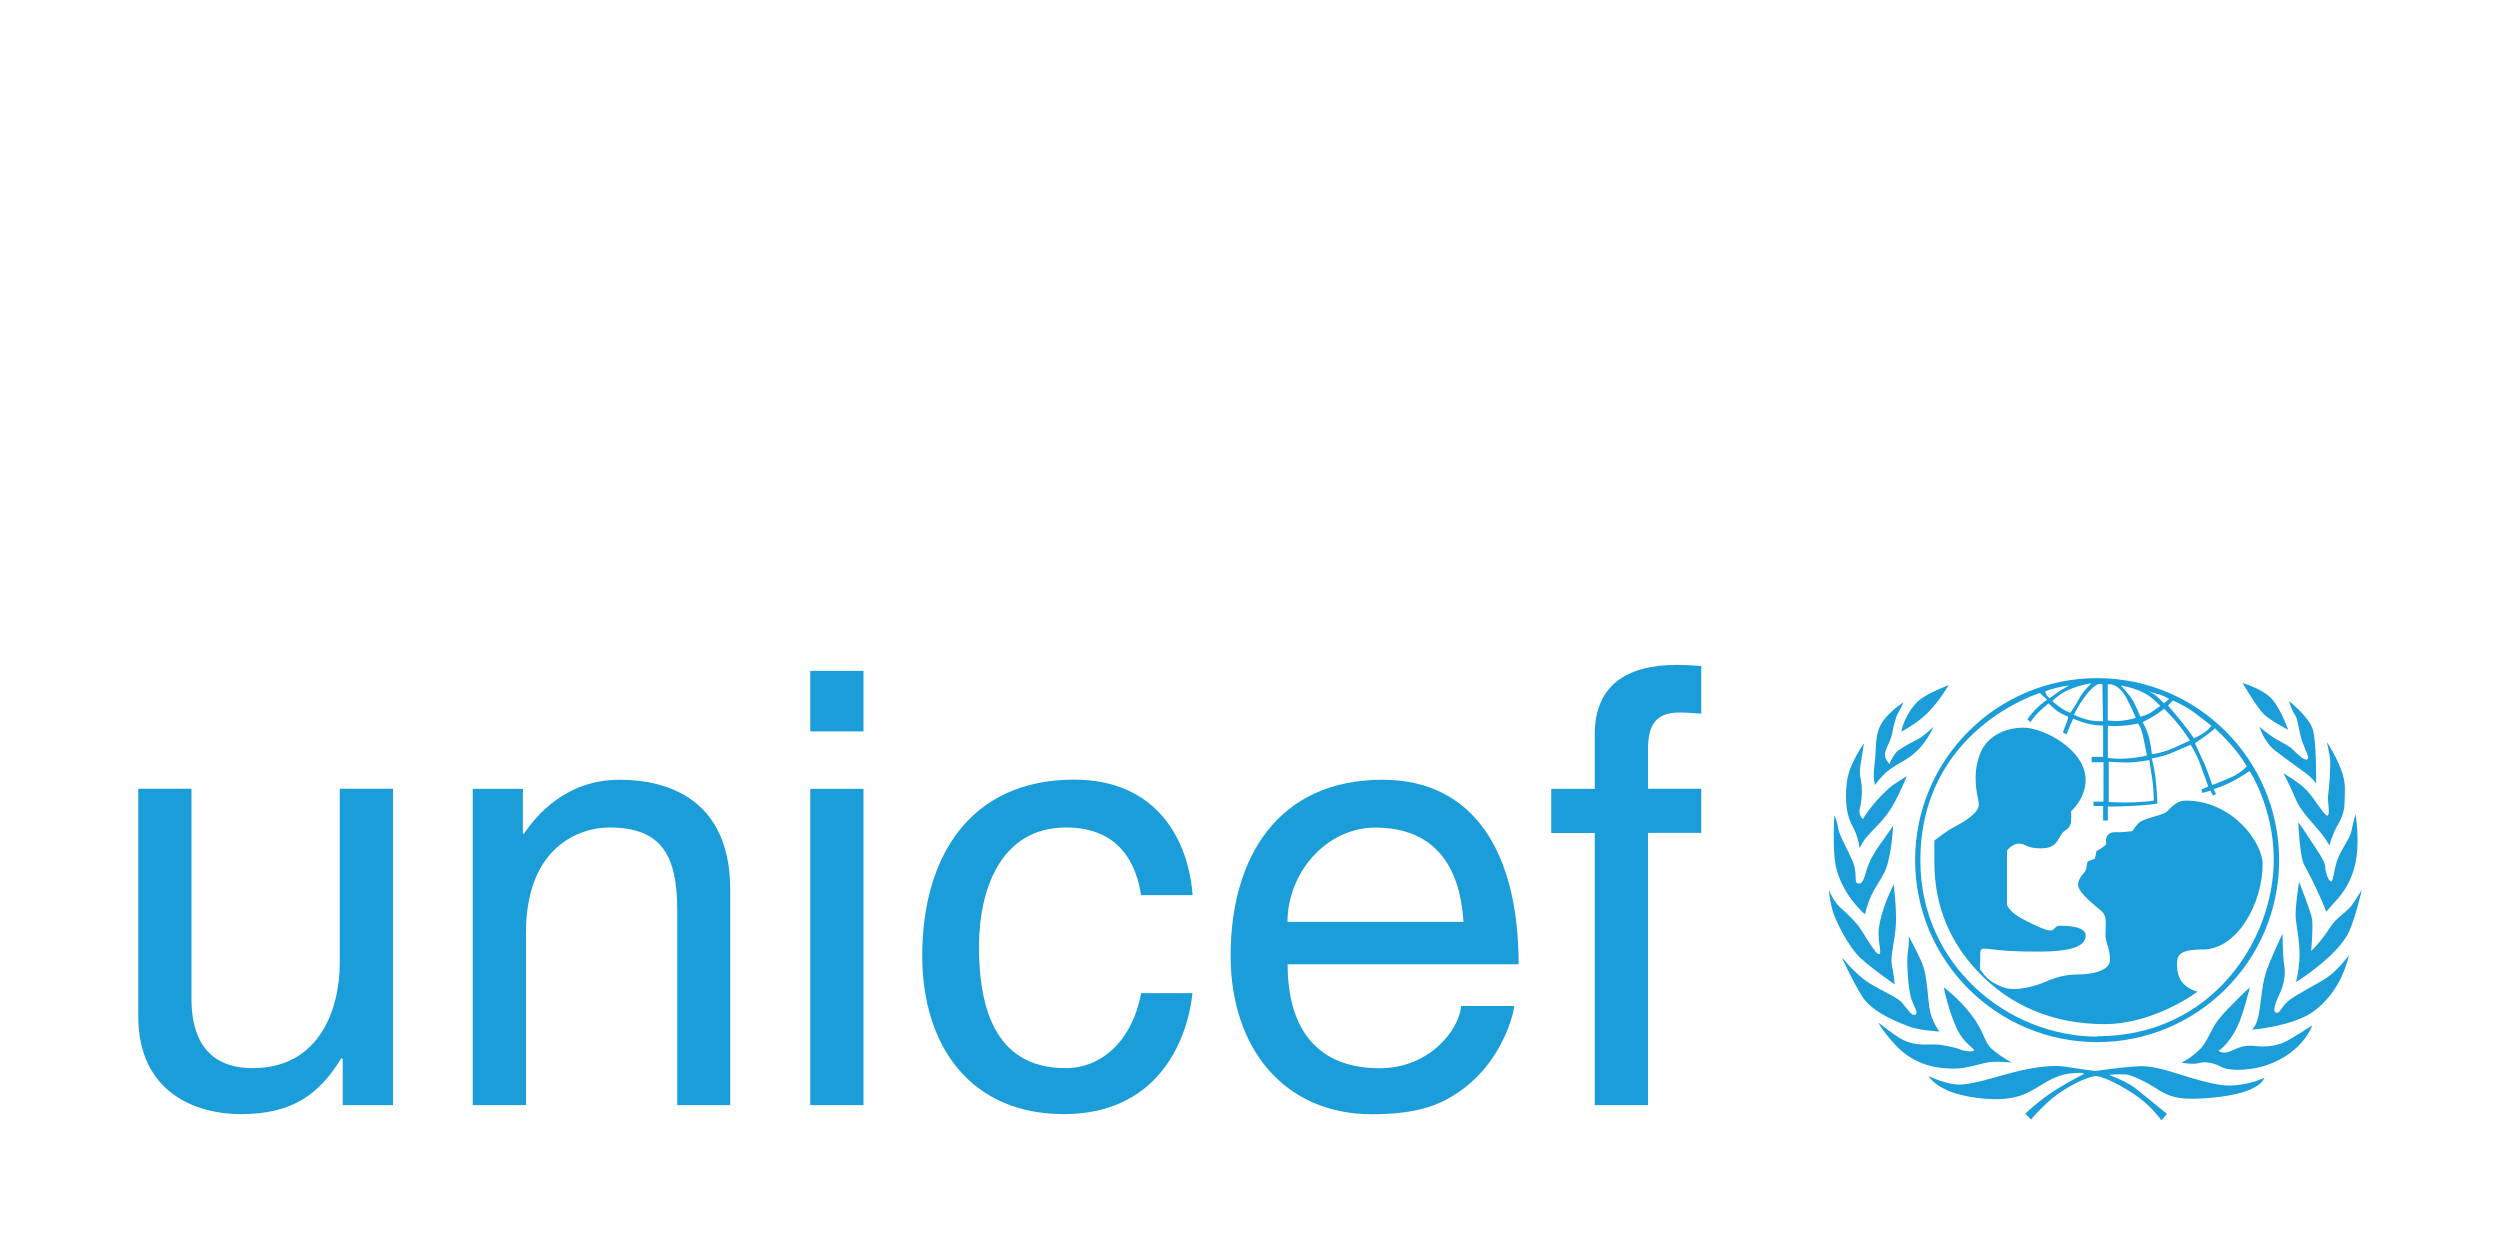 <?xml version="1.0" encoding="UTF-8"?> <svg xmlns="http://www.w3.org/2000/svg" id="Capa_1_013" viewBox="0 0 200 100"><defs><style> .L013-1 { fill: #1b9dd9; } </style></defs><path class="L013-1" d="M174.51,85.01s.53-.2,1.33-.92c.8-.71.93-1.64,1.65-2.54.8-1,2.5-2.57,2.5-2.57,0,0-.52,2.16-1.01,3.17-.72,1.47-1.51,1.92-1.51,1.92,0,0,.4.28.93.04.53-.23,1.09-.53,1.89-.44.8.09,1.79.11,2.8-.47,1-.59,1.89-1.17,1.89-1.17,0,0-.63,1.92-3.14,2.99-1.61.69-3.5.68-4.1.35s-1.3-.48-1.8-.33c-.5.15-1.43-.03-1.43-.03"></path><path class="L013-1" d="M182.6,74.74s.02,1.86.14,2.51c.12.65-.02,1.45-.29,2.07-.27.62-.72,1.51-.39,1.68.33.18.44-.53,1.15-1.04.71-.5,2-1.16,2.7-1.59,1.13-.69,2-1.96,2-1.96,0,0-.5,2.9-2.94,4.58-1.61,1.11-4.81,1.39-4.81,1.39,0,0,.34-.3.51-1.07.18-.76.26-2.39.58-3.43s1.34-3.16,1.34-3.16"></path><path class="L013-1" d="M183.92,70.53s.92,2.32,1.04,2.96c.11.65-.07,2.59-.07,2.59,0,0,.76-.69,1.5-1.86.58-.92,1.41-1.24,1.89-1.99.47-.74.66-1.03.66-1.03,0,0-.46,2.05-.98,3.25-.86,2-4.28,4.12-4.28,4.12,0,0,.18-.59.27-1.74.09-1.15-.2-2.49-.29-3.35-.08-.82.27-2.96.27-2.96"></path><path class="L013-1" d="M183.86,65.78s.27.32.83,1.21c.56.88,1.3,1.83,1.33,2.37.03.53.3,1.19.47,1.15.18-.03.18-.63.44-1.55.27-.92,1.06-1.82,1.19-2.5.1-.55.32-1.33.32-1.33,0,0,.42,2.33-.08,4.23-.5,1.89-1.62,2.8-1.8,3.05-.18.23-.51.56-.51.56,0,0,.18.17-.35-1.01-.53-1.19-.9-1.91-1.37-2.79-.36-.67-.47-3.39-.47-3.39"></path><path class="L013-1" d="M182.68,61.87s1.29.74,1.88,1.38c.66.72,1.4,2.05,1.64,2,.24-.06-.02-1.19.05-1.63s.23-2.44.15-2.97-.25-1.28-.25-1.28c0,0,1.47,2.15,1.44,3.69-.03,1.54.05,1.88-.65,3.08-.36.63-.59,1.51-.59,1.51,0,0-.21-.45-.72-1.07-.5-.62-1.59-1.69-1.97-2.64-.39-.95-.97-2.06-.97-2.06"></path><path class="L013-1" d="M180.73,58.12s.37.34.96.75c.59.42,1.34.7,1.75,1.11.41.41.93.89,1.14.77.2-.11-.06-.49-.38-1.38-.33-.89-.33-1.77-.59-2.15-.26-.38-.5-1.14-.5-1.14,0,0,1.62,1.26,1.92,2.3.3,1.03.26,4.29.26,4.29,0,0-.29-.41-.85-.83-.56-.41-1.98-1.43-2.45-1.81-.87-.67-1.24-1.91-1.24-1.91"></path><g><path class="L013-1" d="M179.41,54.65s1.3.35,2.13,1.06c.83.71,1.51,2.67,1.51,2.67,0,0-1.36-.69-1.92-1.22-.56-.53-1.72-2.51-1.72-2.51"></path><path class="L013-1" d="M154.27,86.07s1.5.77,2.65.69,2.23-.47,4.13-.97c1.91-.49,3.36-.6,4.22-.45.85.15,2.36.34,2.36.34,0,0,1.95-.3,3.47-.38.77-.05,1.79.18,2.93.54,1.1.35,3.11.99,4.22,1,1.65.02,2.89-.62,2.89-.62,0,0-.16,1.21-4.11,1.59-2.35.22-3.32.04-4.35-.62-1.03-.67-2.17-1.22-2.68-1.24-.51-.03-1.29.04-1.29.04,0,0,1.41.51,2.12,1.07.7.56,2.53,2.05,2.53,2.05l-.45.52s-.7-1.03-1.86-1.87c-1.16-.83-2.78-1.67-3.38-1.67s-2.57.9-3.83,2.07c-1.21,1.13-1.35,1.41-1.35,1.41l-.47-.47s.93-.92,2.16-1.73c1.24-.82,2.55-1.46,2.55-1.46,0,0-.04-.13-.79-.06-.75.06-1.35.15-2.63.94-1.29.79-1.78.98-2.89,1.11-1.09.13-3.26-.08-4.56-.64-1.3-.56-1.58-1.2-1.58-1.2"></path></g><path class="L013-1" d="M150.3,81.83s1.2.95,1.75,1.26c1.25.71,2.34.38,3.12.49.8.11,1.5.3,1.74.41.24.11.94.17,1.01.05.07-.15-.64-.45-1.18-1.39-.79-1.39-1.24-3.66-1.24-3.66,0,0,1.18.83,2.25,2.25s.93,2.11,1.67,2.74c.79.66,1.52,1.02,1.52,1.02,0,0-.98-.1-1.68-.04-.71.06-1.89.55-2.98.53-1.04-.02-3.04-.11-4.72-1.97-1.12-1.24-1.27-1.69-1.27-1.69"></path><path class="L013-1" d="M147.3,76.52s.71.94,1.74,1.77c1.03.83,2.59,1.33,3.12,1.93s.76,1.09,1.07.95c.3-.15-.18-.67-.38-1.46-.2-.8-.36-2.91-.2-3.73.09-.43.05-1.07.05-1.07,0,0,.47.81,1.03,2.05.51,1.15.47,3.15.7,4.03.23.93.73,1.53.73,1.53,0,0-1.59-.08-2.38-.38-.79-.3-3.02-1.11-3.85-2.49-.83-1.37-1.63-3.15-1.63-3.15"></path><path class="L013-1" d="M146.33,71.23s.32.82.83,1.31c.52.49.83.73,1.43,1.43.42.49,1.42,2.41,1.74,2.36.25-.04-.13-1.03-.03-1.99.18-1.65,1.2-3.59,1.2-3.59,0,0,.24,2.02.17,3.23-.06,1.2-.47,2.55-.32,3.23.15.69.23,1.54.23,1.54,0,0-1.56-1.05-2.68-2.05-1.11-1.01-2.12-3.21-2.31-3.9-.19-.68-.28-1.56-.28-1.56"></path><path class="L013-1" d="M146.75,65.24s-.2,2.97.18,4.33c.59,2.18,2.27,3.58,2.27,3.58,0,0,.15-.75.51-1.52.36-.77.95-1.53,1.18-2.16.45-1.23.56-3.41.56-3.41,0,0-.41.61-.77,1.11-.36.49-.81,1.09-1.16,1.9-.34.82-.38,1.57-.77,1.61-.54.05-.08-.73-.54-1.78-.45-1.05-1.09-2.12-1.15-2.63-.06-.51-.3-1.03-.3-1.03"></path><path class="L013-1" d="M149.1,59.49s-1.18,1.61-1.35,3.08c-.17,1.48-.06,2.67.51,3.64.38.67.51,1.65.51,1.65,0,0,.2-.51.69-1.05.49-.54,1.35-1.3,1.94-2.33.6-1.03,1.14-2.38,1.14-2.38,0,0-.96.54-1.5,1.03-1.35,1.23-2.01,2.4-2.01,2.4,0,0-.38-.34-.25-.84.14-.49.2-1.25.16-1.8-.05-.55-.22-.87-.12-1.56.12-.69.29-1.84.29-1.84"></path><path class="L013-1" d="M152.31,56.17s-1.58.96-2.01,2.16c-.32.92-.19,1.88-.34,2.85-.15.96.04,1.63.04,1.63,0,0,.12-.24.69-.83.56-.6,1.43-.96,2.05-1.4,1.33-.92,1.93-2.42,1.93-2.42,0,0-.77.71-1.16.93-.38.21-1.11.56-1.64.94-.39.27-.71,1.08-.71,1.08,0,0-.5-.46-.33-.98s.43-.9.53-1.41c.11-.51.26-1.26.47-1.65.2-.36.47-.9.47-.9"></path><path class="L013-1" d="M153.46,56.09c.64-.62,2.44-1.28,2.44-1.28,0,0-.77,1.29-1.61,2.14-.97.99-2.19,1.58-2.19,1.58,0,0,.24-1.37,1.35-2.44"></path><path class="L013-1" d="M161.86,58.21c1.66,0,4.99,1.79,4.99,4.18,0,1.5-1.16,2.51-1.16,2.51,0,0,.05.83-.07,1.09-.22.48-.44.34-.72.77-.29.43-.41,1.11-1.62,1.11s-1.19-.38-1.76-.38-.96.56-.96.56v4.32s.12.55,1.21,1.13c1.08.58,1.93.94,2.27.94s.33-.38.74-.38,2.07,0,2.07.77-.82,1.3-3.81,1.3-3.9-.24-4.24-.24-.38.07-.38.53-.02,1.11-.02,1.11c0,0,.5.8,1.11,1.11.6.31.94.48,1.62.48s1.68-.22,2.51-.58c.82-.36,1.61-.58,2.56-.58s2.6-.22,2.6-1.18-.36-1.3-.36-2.05.12-1.4-.24-1.76-1.95-1.51-1.95-2.17.58-.94.65-1.3c.07-.36.02-.58.27-.65.24-.07.43-.17.43-.17l.12-.6s.32-.15.48-.29c.17-.14.31-.24.31-.24,0,0-.14-.46.12-.75.27-.29.63-.22.89-.22s1.08-.09,1.08-.09c0,0,.27-.47.56-.7.48-.36,1.8-.56,2.14-.82s.7-.92,1.59-.92c3.66,0,6.12,3.31,6.12,5.09,0,3.08-2,6.82-4.79,6.82-2.19,0-2.05.65-2.05,1.37,0,1.69,1.64,2,1.64,2,0,0-3.45,2.6-7.45,2.6s-7.59-1.4-10.31-4.4c-1.88-2.06-3.3-4.8-3.3-8.56v-1.73s.99-.78,1.6-1.09c.61-.3,1.95-1.09,1.95-1.74s-.25-.89-.25-2.25c0-.63.16-1.77.73-2.55.67-.9,1.84-1.4,3.1-1.4"></path><path class="L013-1" d="M167.77,54.25c-8.04,0-14.56,6.52-14.56,14.56s6.52,14.56,14.56,14.56,14.56-6.52,14.56-14.56-6.52-14.56-14.56-14.56h0ZM178.65,59.78c.76.89,1.09,1.54,1.09,1.54,0,0-.5.51-1.09.79-.58.28-1.67.69-1.67.69,0,0-.4-1.24-.72-1.9-.32-.66-.66-1.44-.66-1.44,0,0,.32-.22.8-.56.47-.33.8-.63.8-.63,0,0,.82.75,1.45,1.51h0ZM173.84,56.04s.99.43,1.65.93c.66.49,1.42,1.09,1.42,1.09,0,0-.12.21-.48.48-.37.28-.91.52-.91.52,0,0-.49-.69-.9-1.21-.41-.52-1.18-1.41-1.18-1.41,0,0,.17-.17.27-.28.09-.11.14-.12.14-.12h0ZM171.94,59.07c-.16-.68-.53-1.3-.53-1.3,0,0,.6-.3,1-.55.4-.26.72-.52.72-.52,0,0,.69.69,1.2,1.32.5.63.86,1.23.86,1.23,0,0-.64.29-1.38.62-.73.34-1.66.47-1.66.47,0,0-.06-.6-.21-1.27h0ZM172.31,64.04s-.34.09-1.47.14-2.14-.02-2.14-.02v-3.22s.88.06,1.52.06,1.73-.19,1.73-.19c0,0,.06.5.2,1.32.14.81.16,1.92.16,1.92h0ZM172.67,55.53c.4.11.87.39.87.39l-.42.33s-.31-.28-.57-.54c-.3-.3-.92-.48-.92-.48,0,0,.63.2,1.03.31h0ZM171.52,55.42c.74.41,1.3,1.06,1.3,1.06,0,0-.28.18-.66.46-.38.28-.93.39-.93.39,0,0-.34-.81-.58-1.26-.23-.43-.98-1.23-.98-1.23,0,0,1.1.18,1.84.59h0ZM168.63,54.75s.8-.21,1.52,1.16c.38.71.72,1.52.72,1.52,0,0-.56.17-1.13.23-.57.06-1.12-.03-1.12-.03v-2.89h0ZM168.63,58.06s.55.05,1.18,0c.63-.04,1.24-.18,1.24-.18,0,0,.22.23.42,1.14.18.83.28,1.42.28,1.42,0,0-.67.18-1.62.24-.95.06-1.5-.05-1.5-.05v-2.59h0ZM168.19,54.75l.05,2.94s-.63.06-1.32-.13c-.69-.19-1.01-.39-1.01-.39,0,0,.37-.74.84-1.38,1.05-1.44,1.43-1.03,1.43-1.03h0ZM167.31,54.67s-.68.63-.98,1.22c-.3.58-.71,1.14-.71,1.14,0,0-.53-.22-.88-.49-.35-.26-.55-.45-.55-.45,0,0,.58-.66,1.61-1.03,1.03-.37,1.5-.39,1.5-.39h0ZM164.57,55.01c.55-.13.97-.17.97-.17,0,0-.6.3-.94.56-.34.26-.63.45-.63.45,0,0-.16-.11-.24-.24-.08-.13-.11-.3-.11-.3,0,0,.41-.17.96-.3h0ZM167.8,82.93c-7.15,0-14.17-5.7-14.17-14.09,0-10.51,9.56-13.4,9.56-13.4l.58.54s-.51.33-.92.76c-.41.43-.66.81-.66.81l.24.22s.3-.44.63-.77c.34-.34.83-.73.83-.73,0,0,.49.5.81.69.32.19.76.39.76.39,0,0-.04.24-.17.55s-.26.69-.26.69l.3.17s.21-.58.32-.81c.11-.22.2-.45.2-.45,0,0,.71.3,1.33.43s1.07.11,1.07.11v2.51h-.92v.43h.95v3.15h-.8v.35h.77v1.16h.38v-1.12s.5.02,1.81-.04,2.15-.19,2.15-.19c0,0-.04-1.2-.15-2.07s-.3-1.55-.3-1.55c0,0,.75-.09,1.57-.43.83-.34,1.53-.66,1.53-.66,0,0,.44.63.77,1.53.33.9.65,1.81.65,1.81l-.56.24.09.28.65-.19.19.39.25-.11-.18-.4s.77-.23,1.54-.64c.77-.42,1.33-.81,1.33-.81,0,0,1.93,2.93,1.93,7.1,0,6.41-4.95,14.12-14.12,14.12"></path><path class="L013-1" d="M27.42,88.41v-3.68l-.1-.1c-1.79,2.95-3.97,4.5-8.03,4.5-3.73,0-8.23-1.79-8.23-7.84v-18.19h4.26v16.79c0,4.16,2.13,5.56,4.89,5.56,5.37,0,6.97-4.74,6.97-8.42v-13.93h4.26v25.31h-4.01"></path><path class="L013-1" d="M58.44,88.41h-4.26v-15.58c0-4.4-1.26-6.63-5.42-6.63-2.42,0-6.68,1.54-6.68,8.42v13.79h-4.26v-25.3h4.01v3.58h.09c.92-1.36,3.29-4.31,7.65-4.31,3.91,0,8.85,1.6,8.85,8.81v17.22"></path><path class="L013-1" d="M64.82,58.51v-4.84h4.26v4.84s-4.26,0-4.26,0ZM69.08,88.41h-4.26v-25.3h4.26v25.31"></path><path class="L013-1" d="M91.29,71.62c-.53-3.38-2.42-5.42-6-5.42-5.28,0-6.97,5.03-6.97,9.53s1.07,9.72,6.92,9.72c2.86,0,5.32-2.13,6.05-6h4.11c-.44,4.01-2.91,9.68-10.3,9.68s-11.32-5.37-11.32-12.68c0-7.84,3.77-14.08,12.15-14.08,6.63,0,9.15,4.84,9.48,9.24h-4.11"></path><path class="L013-1" d="M121.14,80.48c-.15,1.21-1.3,4.79-4.5,6.92-1.16.77-2.81,1.74-6.87,1.74-7.11,0-11.32-5.37-11.32-12.68,0-7.84,3.77-14.08,12.15-14.08,7.3,0,10.89,5.81,10.89,14.76h-18.48c0,5.27,2.46,8.32,7.35,8.32,4.02,0,6.39-3.1,6.53-4.98h4.26ZM117.08,73.75c-.24-3.91-1.89-7.54-7.07-7.54-3.92,0-7.01,3.63-7.01,7.54h14.08"></path><path class="L013-1" d="M131.84,66.64v21.77h-4.26v-21.77h-3.48v-3.53h3.48v-4.36c0-3.82,2.42-5.56,6.58-5.56.63,0,1.26.05,1.94.09v3.82c-.54-.05-1.21-.1-1.74-.1-1.84,0-2.52.92-2.52,2.95v3.15h4.26v3.53h-4.26"></path></svg> 
